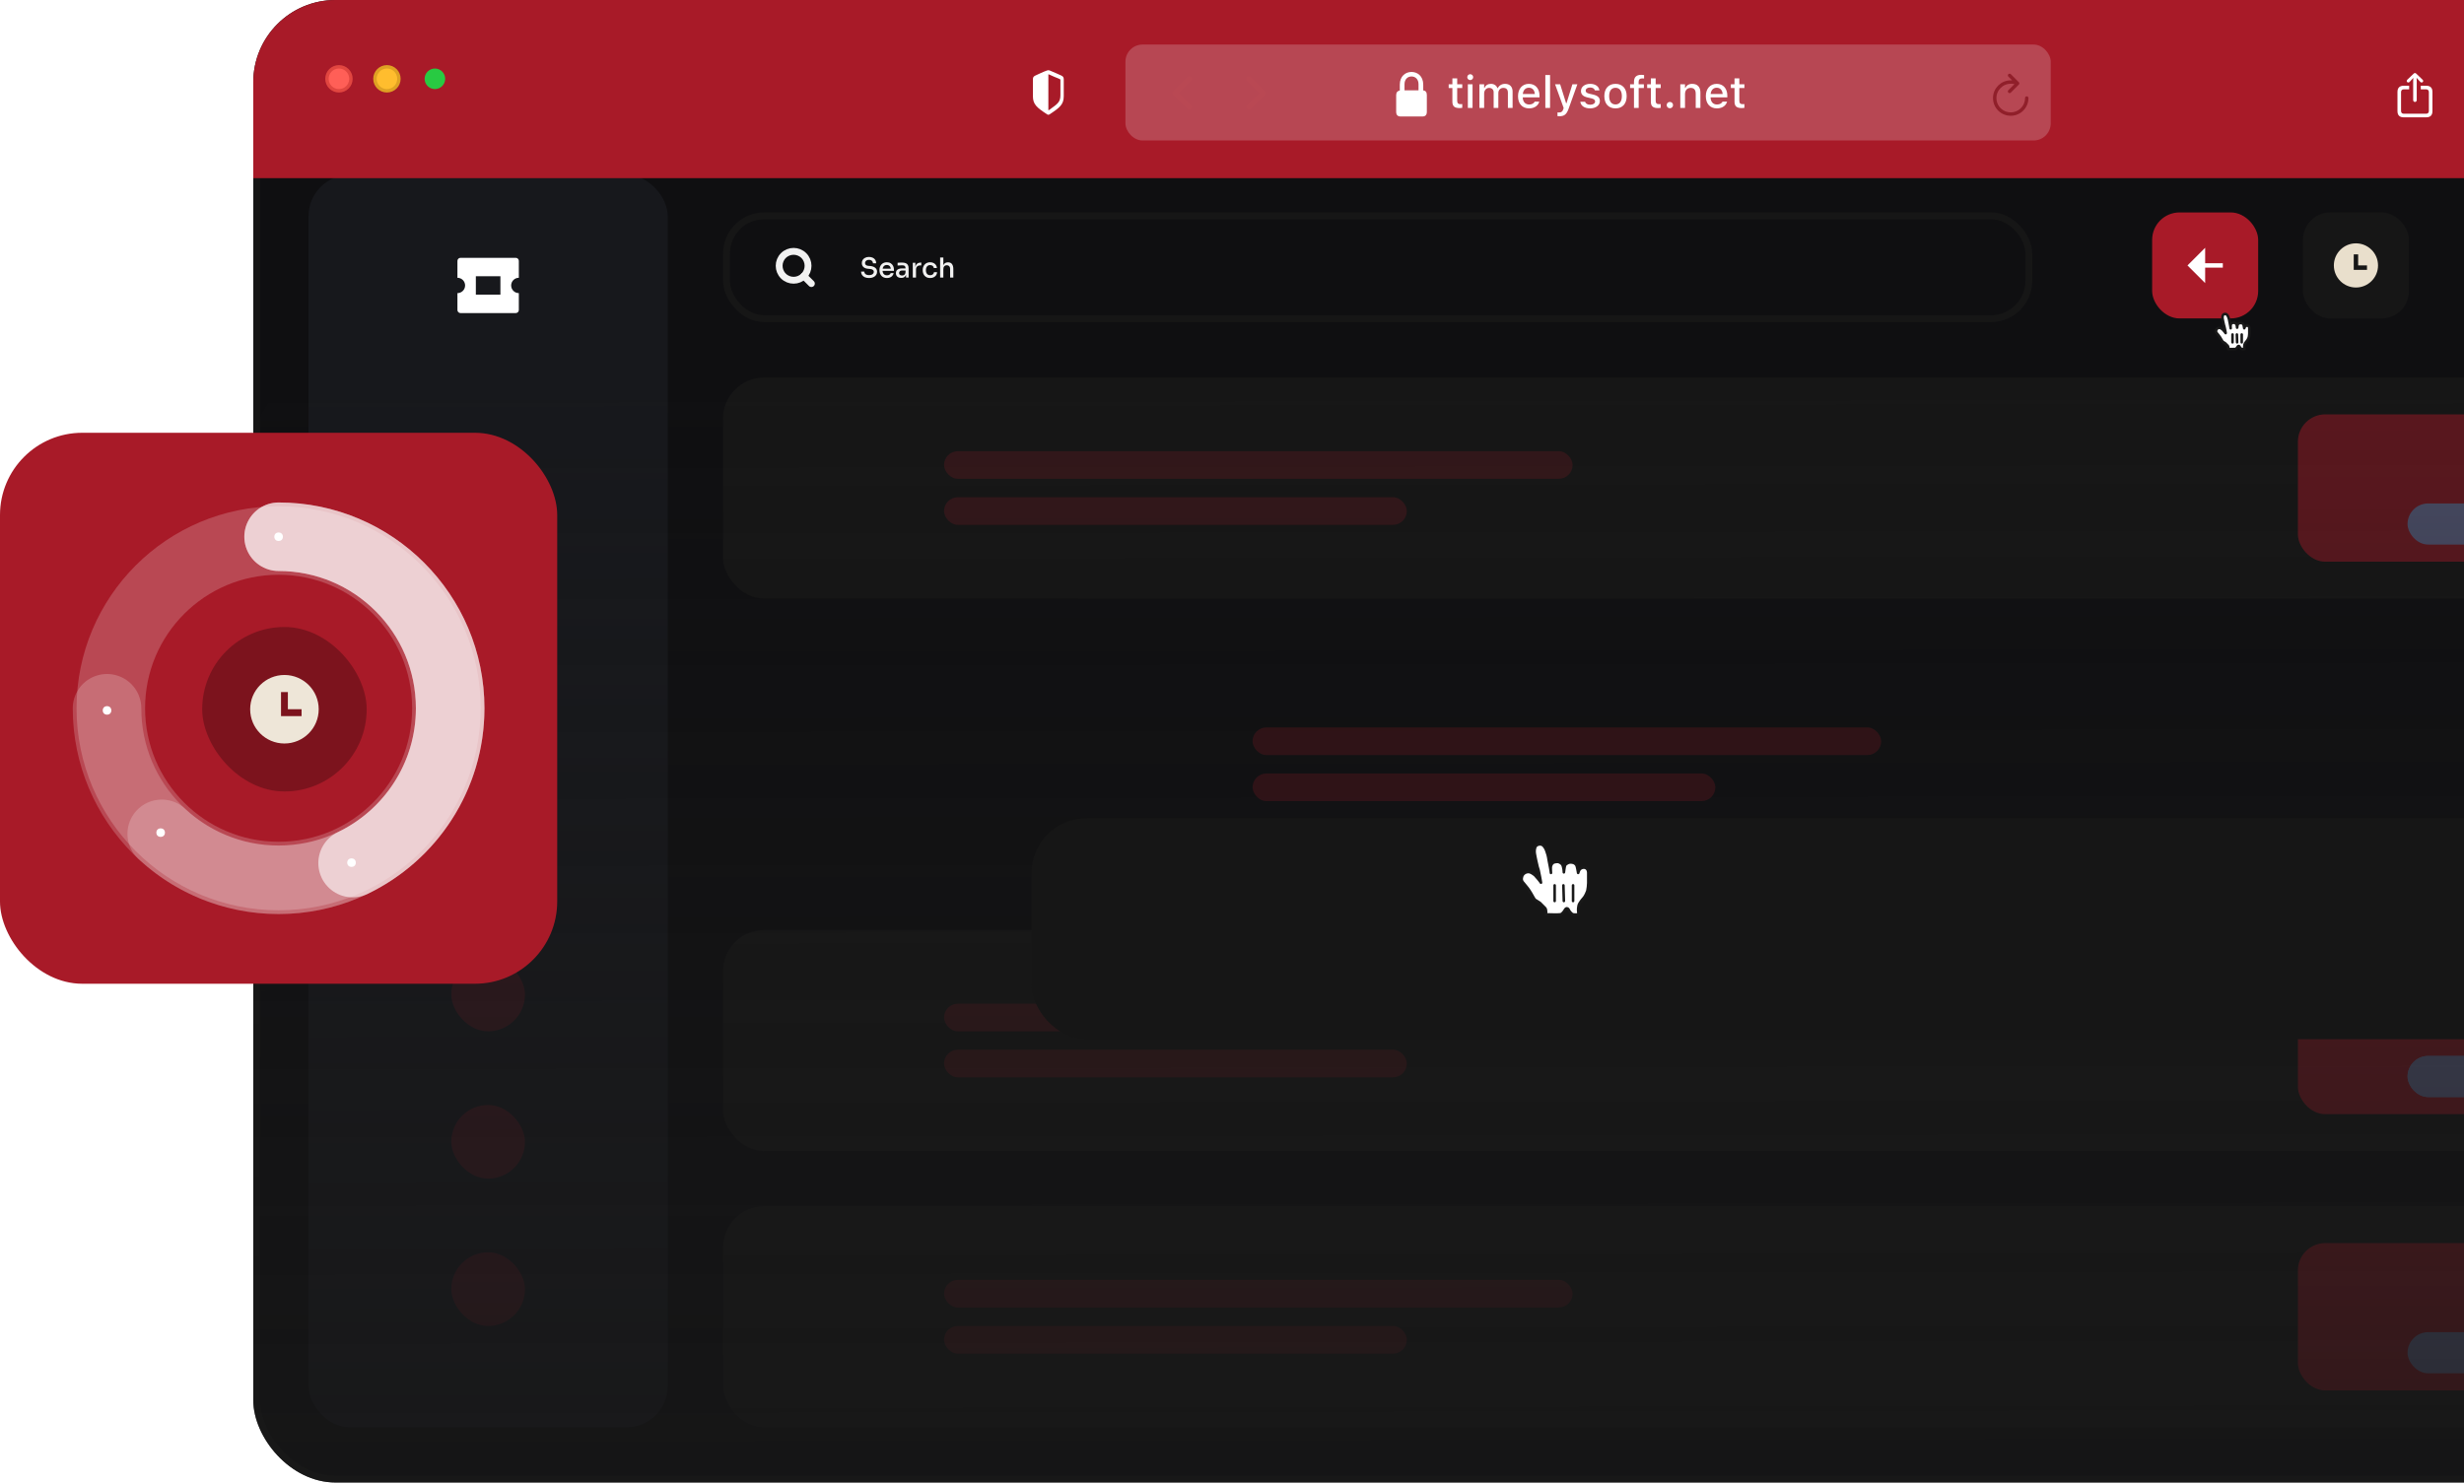 <?xml version="1.0" encoding="UTF-8"?> <svg xmlns="http://www.w3.org/2000/svg" width="719" height="433" viewBox="0 0 719 433" fill="none"> <rect x="74.906" y="1" width="710.188" height="430.688" rx="23" fill="#0F0F11" stroke="#161616" stroke-width="2"></rect> <rect x="90.031" y="51.062" width="104.813" height="365.5" rx="12" fill="#17181C"></rect> <rect x="212" y="63" width="380" height="30" rx="11" stroke="#161616" stroke-width="2"></rect> <rect opacity="0.2" x="131.687" y="279.5" width="21.5" height="21.5" rx="10.75" fill="#A81A28"></rect> <rect opacity="0.2" x="131.687" y="322.5" width="21.5" height="21.5" rx="10.75" fill="#A81A28"></rect> <rect opacity="0.2" x="131.687" y="365.5" width="21.5" height="21.5" rx="10.75" fill="#A81A28"></rect> <g clip-path="url(#clip0_1123_10866)"> <path d="M150.5 75.25C150.737 75.25 150.965 75.344 151.133 75.512C151.301 75.68 151.396 75.908 151.396 76.146V81.073C150.802 81.073 150.232 81.309 149.812 81.729C149.392 82.149 149.156 82.719 149.156 83.312C149.156 83.906 149.392 84.476 149.812 84.896C150.232 85.316 150.802 85.552 151.396 85.552V90.479C151.396 90.717 151.301 90.945 151.133 91.113C150.965 91.281 150.737 91.375 150.5 91.375H134.375C134.137 91.375 133.909 91.281 133.741 91.113C133.573 90.945 133.479 90.717 133.479 90.479V85.552C134.073 85.552 134.643 85.316 135.063 84.896C135.483 84.476 135.719 83.906 135.719 83.312C135.719 82.719 135.483 82.149 135.063 81.729C134.643 81.309 134.073 81.073 133.479 81.073V76.146C133.479 75.908 133.573 75.68 133.741 75.512C133.909 75.344 134.137 75.25 134.375 75.25H150.5ZM146.021 80.625H138.854V86H146.021V80.625Z" fill="white"></path> </g> <rect x="628" y="62" width="30.937" height="30.937" rx="8" fill="#A81A28"></rect> <path d="M643.469 78.113V82.625L638.313 77.469L643.469 72.312V76.824H648.625V78.113H643.469Z" fill="white"></path> <rect x="672" y="62" width="30.937" height="30.937" rx="8" fill="#161616"></rect> <path d="M687.469 83.914C683.909 83.914 681.024 81.028 681.024 77.469C681.024 73.909 683.909 71.023 687.469 71.023C691.029 71.023 693.915 73.909 693.915 77.469C693.915 81.028 691.029 83.914 687.469 83.914ZM688.114 77.469V74.246H686.825V78.758H690.692V77.469H688.114Z" fill="#E9DFCC"></path> <path d="M648.561 99.706C648.359 99.437 648.158 98.967 647.754 98.362C647.553 98.026 646.948 97.355 646.747 97.086C646.612 96.817 646.612 96.683 646.679 96.414C646.747 96.011 647.15 95.675 647.62 95.675C647.956 95.675 648.292 95.944 648.561 96.145C648.695 96.279 648.897 96.548 649.031 96.683C649.165 96.817 649.165 96.884 649.3 97.019C649.434 97.22 649.501 97.355 649.434 97.086C649.367 96.75 649.3 96.212 649.165 95.675C649.098 95.272 649.031 95.204 648.964 94.936C648.897 94.6 648.829 94.398 648.762 94.062C648.695 93.861 648.628 93.323 648.561 93.055C648.493 92.719 648.493 92.114 648.762 91.845C648.964 91.644 649.367 91.576 649.636 91.711C649.972 91.912 650.173 92.383 650.24 92.584C650.375 92.92 650.509 93.391 650.576 93.928C650.711 94.6 650.912 95.608 650.912 95.809C650.912 95.54 650.845 95.07 650.912 94.801C650.979 94.6 651.114 94.331 651.383 94.264C651.584 94.197 651.786 94.197 651.987 94.197C652.189 94.264 652.39 94.398 652.525 94.533C652.793 94.936 652.793 95.809 652.793 95.742C652.861 95.473 652.861 94.936 652.995 94.667C653.062 94.533 653.331 94.398 653.465 94.331C653.667 94.264 653.936 94.264 654.137 94.331C654.272 94.331 654.54 94.533 654.608 94.667C654.742 94.869 654.809 95.54 654.876 95.809C654.876 95.876 654.943 95.54 655.078 95.339C655.347 94.936 656.287 94.801 656.354 95.742C656.354 96.212 656.354 96.145 656.354 96.481C656.354 96.817 656.354 97.019 656.354 97.287C656.354 97.556 656.287 98.161 656.22 98.43C656.153 98.631 655.951 99.101 655.75 99.37C655.75 99.37 655.011 100.176 654.943 100.58C654.876 100.983 654.876 100.983 654.876 101.251C654.876 101.52 654.943 101.856 654.943 101.856C654.943 101.856 654.406 101.923 654.137 101.856C653.868 101.789 653.533 101.319 653.465 101.117C653.331 100.915 653.129 100.915 652.995 101.117C652.861 101.386 652.525 101.856 652.256 101.856C651.786 101.923 650.845 101.856 650.173 101.856C650.173 101.856 650.308 101.184 650.039 100.915C649.837 100.714 649.501 100.378 649.3 100.176L648.561 99.706Z" fill="white"></path> <path d="M648.561 99.706C648.359 99.437 648.158 98.967 647.754 98.362C647.553 98.026 646.948 97.355 646.747 97.086C646.612 96.817 646.612 96.683 646.679 96.414C646.747 96.011 647.15 95.675 647.62 95.675C647.956 95.675 648.292 95.944 648.561 96.145C648.695 96.279 648.897 96.548 649.031 96.683C649.165 96.817 649.165 96.884 649.3 97.019C649.434 97.22 649.501 97.355 649.434 97.086C649.367 96.75 649.3 96.212 649.165 95.675C649.098 95.272 649.031 95.204 648.964 94.936C648.897 94.6 648.829 94.398 648.762 94.062C648.695 93.861 648.628 93.323 648.561 93.055C648.493 92.719 648.493 92.114 648.762 91.845C648.964 91.644 649.367 91.576 649.636 91.711C649.972 91.912 650.173 92.383 650.24 92.584C650.375 92.92 650.509 93.391 650.576 93.928C650.711 94.6 650.912 95.608 650.912 95.809C650.912 95.54 650.845 95.07 650.912 94.801C650.979 94.6 651.114 94.331 651.383 94.264C651.584 94.197 651.786 94.197 651.987 94.197C652.189 94.264 652.39 94.398 652.525 94.533C652.793 94.936 652.793 95.809 652.793 95.742C652.861 95.473 652.861 94.936 652.995 94.667C653.062 94.533 653.331 94.398 653.465 94.331C653.667 94.264 653.936 94.264 654.137 94.331C654.272 94.331 654.54 94.533 654.608 94.667C654.742 94.869 654.809 95.54 654.876 95.809C654.876 95.876 654.943 95.54 655.078 95.339C655.347 94.936 656.287 94.801 656.354 95.742C656.354 96.212 656.354 96.145 656.354 96.481C656.354 96.817 656.354 97.019 656.354 97.287C656.354 97.556 656.287 98.161 656.22 98.43C656.153 98.631 655.951 99.101 655.75 99.37C655.75 99.37 655.011 100.176 654.943 100.58C654.876 100.983 654.876 100.983 654.876 101.251C654.876 101.52 654.943 101.856 654.943 101.856C654.943 101.856 654.406 101.923 654.137 101.856C653.868 101.789 653.533 101.319 653.465 101.117C653.331 100.915 653.129 100.915 652.995 101.117C652.861 101.386 652.525 101.856 652.256 101.856C651.786 101.923 650.845 101.856 650.173 101.856C650.173 101.856 650.308 101.184 650.039 100.915C649.837 100.714 649.501 100.378 649.3 100.176L648.561 99.706Z" stroke="#191919" stroke-width="0.75" stroke-linecap="round" stroke-linejoin="round"></path> <path d="M654.137 99.908V97.623" stroke="#191919" stroke-width="0.75" stroke-linecap="round"></path> <path d="M652.794 99.908L652.727 97.623" stroke="#191919" stroke-width="0.75" stroke-linecap="round"></path> <path d="M651.45 97.623V99.908" stroke="#191919" stroke-width="0.75" stroke-linecap="round"></path> <g filter="url(#filter0_bii_1123_10866)"> <path fill-rule="evenodd" clip-rule="evenodd" d="M97.906 0C84.651 0 73.906 10.745 73.906 24V52H785.906V24C785.906 10.745 775.161 0 761.906 0H97.906Z" fill="#A81A28"></path> </g> <path d="M305.906 33.5C305.981 33.5 306.117 33.468 306.267 33.37C309.324 31.369 310.406 30.457 310.406 28.049V23.152C310.406 22.485 310.141 22.282 309.719 22.062C309.167 21.777 306.914 20.825 306.362 20.598C306.219 20.541 306.063 20.5 305.906 20.5C305.75 20.5 305.586 20.557 305.45 20.598C304.899 20.76 302.645 21.785 302.094 22.062C301.672 22.273 301.406 22.485 301.406 23.152V28.049C301.406 30.457 302.489 31.36 305.545 33.37C305.695 33.468 305.831 33.5 305.906 33.5ZM306.09 21.72C306.955 22.135 308.405 22.745 309.297 23.103C309.412 23.152 309.433 23.225 309.433 23.372V27.765C309.433 29.742 308.704 30.262 306.247 32.019C306.076 32.141 305.995 32.166 305.913 32.166V21.68C305.961 21.68 306.022 21.688 306.09 21.72Z" fill="white"></path> <g opacity="0.2"> <rect x="328.406" y="13" width="270" height="28" rx="5" fill="#F7F9FF"></rect> <path d="M586.4 22L588.736 24.336L586.4 26.672M591.406 28.619C591.406 31.2 589.314 33.292 586.734 33.292C584.153 33.292 582.062 31.2 582.062 28.619C582.062 26.039 584.153 23.947 586.734 23.947C587.28 23.947 587.902 23.947 588.681 24.336" stroke="#313131" stroke-linecap="round" stroke-linejoin="round"></path> <path d="M347.019 23L342.906 27.113L347.019 31.226" stroke="white" stroke-width="1.5" stroke-linecap="round" stroke-linejoin="round"></path> <path d="M364.42 31.226L368.533 27.113L364.42 23" stroke="white" stroke-width="1.5" stroke-linecap="round" stroke-linejoin="round"></path> </g> <path d="M408.724 34.001H415.037C415.921 34.001 416.355 33.568 416.355 32.608V27.755C416.355 26.904 416.005 26.462 415.304 26.378V24.727C415.304 22.167 413.586 20.999 411.885 20.999C410.175 20.999 408.465 22.167 408.465 24.727V26.403C407.807 26.529 407.406 26.962 407.406 27.755V32.608C407.406 33.568 407.848 34.001 408.724 34.001ZM409.842 24.577C409.842 23.084 410.792 22.317 411.885 22.317C412.969 22.317 413.928 23.084 413.928 24.577V26.362L409.842 26.37V24.577Z" fill="white"></path> <path d="M425.948 31.544C426.214 31.544 426.468 31.513 426.69 31.475V30.377C426.5 30.395 426.379 30.402 426.17 30.402C425.491 30.402 425.211 30.097 425.211 29.355V25.692H426.69V24.606H425.211V22.867H423.809V24.606H422.729V25.692H423.809V29.685C423.809 31.011 424.431 31.544 425.948 31.544ZM429.014 23.375C429.483 23.375 429.877 22.988 429.877 22.518C429.877 22.042 429.483 21.655 429.014 21.655C428.538 21.655 428.15 22.042 428.15 22.518C428.15 22.988 428.538 23.375 429.014 23.375ZM428.322 31.5H429.693V24.606H428.322V31.5ZM431.699 31.5H433.076V27.266C433.076 26.365 433.692 25.654 434.523 25.654C435.336 25.654 435.85 26.149 435.85 26.936V31.5H437.221V27.139C437.221 26.308 437.799 25.654 438.675 25.654C439.576 25.654 440.008 26.123 440.008 27.076V31.5H441.379V26.746C441.379 25.311 440.566 24.473 439.176 24.473C438.218 24.473 437.424 24.962 437.075 25.705H436.967C436.663 24.962 435.996 24.473 435.057 24.473C434.155 24.473 433.482 24.911 433.178 25.666H433.076V24.606H431.699V31.5ZM446.197 31.633C447.961 31.633 448.914 30.618 449.142 29.71L449.155 29.653L447.828 29.659L447.803 29.71C447.638 30.065 447.111 30.503 446.229 30.503C445.092 30.503 444.369 29.735 444.343 28.415H449.231V27.933C449.231 25.863 448.05 24.473 446.127 24.473C444.204 24.473 442.959 25.914 442.959 28.066V28.072C442.959 30.256 444.178 31.633 446.197 31.633ZM446.133 25.603C447.066 25.603 447.758 26.2 447.866 27.431H444.362C444.483 26.244 445.194 25.603 446.133 25.603ZM450.932 31.5H452.31V21.902H450.932V31.5ZM455.033 33.925C456.429 33.925 457.127 33.411 457.711 31.767L460.276 24.606H458.829L457.108 30.116H456.988L455.261 24.606H453.776L456.277 31.506L456.175 31.862C455.972 32.56 455.585 32.833 454.944 32.833C454.785 32.833 454.614 32.827 454.48 32.808V33.893C454.658 33.912 454.861 33.925 455.033 33.925ZM463.989 31.633C465.627 31.633 466.846 30.764 466.846 29.488V29.475C466.846 28.479 466.211 27.914 464.884 27.602L463.792 27.355C463.018 27.171 462.701 26.904 462.701 26.473V26.46C462.701 25.908 463.247 25.533 464.002 25.533C464.776 25.533 465.265 25.895 465.398 26.377V26.39H466.712V26.384C466.592 25.26 465.583 24.473 464.008 24.473C462.447 24.473 461.33 25.336 461.33 26.536V26.543C461.33 27.552 461.933 28.142 463.234 28.44L464.332 28.694C465.132 28.878 465.456 29.17 465.456 29.602V29.615C465.456 30.18 464.865 30.567 464.015 30.567C463.196 30.567 462.694 30.218 462.523 29.697L462.517 29.691H461.139V29.697C461.272 30.852 462.326 31.633 463.989 31.633ZM471.41 31.633C473.428 31.633 474.666 30.281 474.666 28.06V28.047C474.666 25.825 473.422 24.473 471.41 24.473C469.391 24.473 468.147 25.831 468.147 28.047V28.06C468.147 30.281 469.385 31.633 471.41 31.633ZM471.41 30.484C470.223 30.484 469.556 29.589 469.556 28.06V28.047C469.556 26.517 470.223 25.622 471.41 25.622C472.59 25.622 473.263 26.517 473.263 28.047V28.06C473.263 29.583 472.59 30.484 471.41 30.484ZM476.799 31.5H478.17V25.692H479.687V24.606H478.157V23.946C478.157 23.248 478.456 22.88 479.217 22.88C479.433 22.88 479.617 22.893 479.744 22.912V21.902C479.509 21.864 479.243 21.839 478.932 21.839C477.497 21.839 476.799 22.512 476.799 23.883V24.606H475.663V25.692H476.799V31.5ZM483.864 31.544C484.13 31.544 484.384 31.513 484.606 31.475V30.377C484.416 30.395 484.295 30.402 484.086 30.402C483.407 30.402 483.127 30.097 483.127 29.355V25.692H484.606V24.606H483.127V22.867H481.725V24.606H480.646V25.692H481.725V29.685C481.725 31.011 482.347 31.544 483.864 31.544ZM487.272 31.595C487.799 31.595 488.199 31.189 488.199 30.675C488.199 30.154 487.799 29.748 487.272 29.748C486.746 29.748 486.339 30.154 486.339 30.675C486.339 31.189 486.746 31.595 487.272 31.595ZM490.313 31.5H491.69V27.456C491.69 26.346 492.319 25.654 493.328 25.654C494.337 25.654 494.813 26.219 494.813 27.361V31.5H496.185V27.038C496.185 25.394 495.334 24.473 493.792 24.473C492.789 24.473 492.128 24.918 491.792 25.654H491.69V24.606H490.313V31.5ZM501.002 31.633C502.767 31.633 503.719 30.618 503.948 29.71L503.96 29.653L502.634 29.659L502.608 29.71C502.443 30.065 501.917 30.503 501.034 30.503C499.898 30.503 499.174 29.735 499.149 28.415H504.037V27.933C504.037 25.863 502.856 24.473 500.933 24.473C499.009 24.473 497.765 25.914 497.765 28.066V28.072C497.765 30.256 498.984 31.633 501.002 31.633ZM500.939 25.603C501.872 25.603 502.564 26.2 502.672 27.431H499.168C499.289 26.244 500 25.603 500.939 25.603ZM508.277 31.544C508.543 31.544 508.797 31.513 509.02 31.475V30.377C508.829 30.395 508.708 30.402 508.499 30.402C507.82 30.402 507.541 30.097 507.541 29.355V25.692H509.02V24.606H507.541V22.867H506.138V24.606H505.059V25.692H506.138V29.685C506.138 31.011 506.76 31.544 508.277 31.544Z" fill="white"></path> <path d="M102.406 23C102.406 24.933 100.839 26.5 98.906 26.5C96.973 26.5 95.406 24.933 95.406 23C95.406 21.067 96.973 19.5 98.906 19.5C100.839 19.5 102.406 21.067 102.406 23Z" fill="#FF5F57" stroke="#E14640"></path> <path d="M116.406 23C116.406 24.933 114.839 26.5 112.906 26.5C110.973 26.5 109.406 24.933 109.406 23C109.406 21.067 110.973 19.5 112.906 19.5C114.839 19.5 116.406 21.067 116.406 23Z" fill="#FFBD2E" stroke="#DFA123"></path> <path d="M130.406 23C130.406 24.933 128.839 26.5 126.906 26.5C124.973 26.5 123.406 24.933 123.406 23C123.406 21.067 124.973 19.5 126.906 19.5C128.839 19.5 130.406 21.067 130.406 23Z" fill="#28CA42" stroke="#A81A28"></path> <path d="M704.686 29.754C704.969 29.754 705.208 29.522 705.208 29.247V23.595L705.164 22.725L705.469 23.059L706.267 23.921C706.361 24.022 706.492 24.073 706.615 24.073C706.891 24.073 707.094 23.885 707.094 23.624C707.094 23.479 707.036 23.378 706.934 23.283L705.063 21.494C704.932 21.363 704.823 21.32 704.686 21.32C704.555 21.32 704.446 21.363 704.308 21.494L702.437 23.283C702.343 23.378 702.285 23.479 702.285 23.624C702.285 23.885 702.481 24.073 702.756 24.073C702.88 24.073 703.017 24.022 703.112 23.921L703.91 23.059L704.214 22.725L704.171 23.595V29.247C704.171 29.522 704.41 29.754 704.686 29.754ZM701.436 34.247H707.942C709.183 34.247 709.792 33.638 709.792 32.421V26.848C709.792 25.631 709.183 25.022 707.942 25.022H706.383V26.073H707.928C708.443 26.073 708.748 26.356 708.748 26.899V32.37C708.748 32.921 708.443 33.196 707.928 33.196H701.451C700.928 33.196 700.631 32.921 700.631 32.37V26.899C700.631 26.356 700.928 26.073 701.451 26.073H702.996V25.022H701.436C700.203 25.022 699.586 25.631 699.586 26.848V32.421C699.586 33.638 700.203 34.247 701.436 34.247Z" fill="white"></path> <g clip-path="url(#clip1_1123_10866)"> <path d="M234.558 74.594C236.204 76.241 236.204 78.911 234.558 80.558C232.911 82.204 230.241 82.204 228.594 80.558C226.948 78.911 226.948 76.241 228.594 74.594C230.241 72.948 232.911 72.948 234.558 74.594" stroke="#F1F1F1" stroke-width="2" stroke-linecap="round" stroke-linejoin="round"></path> <path d="M236.766 82.766L234.555 80.555" stroke="#F1F1F1" stroke-width="2" stroke-linecap="round" stroke-linejoin="round"></path> </g> <path d="M253.603 81.144C253.102 81.144 252.675 81.064 252.323 80.904C251.976 80.739 251.712 80.515 251.531 80.232C251.35 79.944 251.259 79.619 251.259 79.256H252.203C252.203 79.421 252.248 79.584 252.339 79.744C252.43 79.904 252.576 80.037 252.779 80.144C252.982 80.245 253.256 80.296 253.603 80.296C253.918 80.296 254.176 80.251 254.379 80.16C254.587 80.069 254.739 79.949 254.835 79.8C254.936 79.651 254.987 79.485 254.987 79.304C254.987 79.08 254.891 78.899 254.699 78.76C254.507 78.616 254.219 78.528 253.835 78.496L253.251 78.44C252.712 78.397 252.283 78.232 251.963 77.944C251.643 77.651 251.483 77.267 251.483 76.792C251.483 76.429 251.568 76.115 251.739 75.848C251.915 75.581 252.16 75.373 252.475 75.224C252.79 75.069 253.155 74.992 253.571 74.992C253.998 74.992 254.368 75.069 254.683 75.224C254.998 75.373 255.24 75.587 255.411 75.864C255.587 76.136 255.675 76.461 255.675 76.84H254.731C254.731 76.669 254.688 76.509 254.603 76.36C254.523 76.205 254.398 76.08 254.227 75.984C254.056 75.888 253.838 75.84 253.571 75.84C253.315 75.84 253.102 75.885 252.931 75.976C252.766 76.067 252.64 76.184 252.555 76.328C252.47 76.472 252.427 76.627 252.427 76.792C252.427 76.989 252.502 77.165 252.651 77.32C252.8 77.469 253.03 77.557 253.339 77.584L253.915 77.632C254.326 77.664 254.68 77.752 254.979 77.896C255.283 78.035 255.518 78.221 255.683 78.456C255.854 78.691 255.939 78.973 255.939 79.304C255.939 79.667 255.84 79.987 255.643 80.264C255.451 80.541 255.179 80.757 254.827 80.912C254.48 81.067 254.072 81.144 253.603 81.144ZM258.816 81.144C258.443 81.144 258.117 81.08 257.84 80.952C257.563 80.824 257.336 80.656 257.16 80.448C256.984 80.235 256.851 79.997 256.76 79.736C256.675 79.469 256.632 79.197 256.632 78.92V78.768C256.632 78.485 256.675 78.213 256.76 77.952C256.851 77.685 256.984 77.448 257.16 77.24C257.336 77.027 257.557 76.859 257.824 76.736C258.096 76.608 258.411 76.544 258.768 76.544C259.232 76.544 259.619 76.645 259.928 76.848C260.237 77.051 260.469 77.315 260.624 77.64C260.779 77.96 260.856 78.307 260.856 78.68V79.056H257.032V78.424H260.224L259.968 78.744C259.968 78.456 259.923 78.208 259.832 78C259.741 77.787 259.608 77.624 259.432 77.512C259.256 77.395 259.035 77.336 258.768 77.336C258.491 77.336 258.259 77.4 258.072 77.528C257.885 77.656 257.747 77.832 257.656 78.056C257.565 78.28 257.52 78.544 257.52 78.848C257.52 79.136 257.565 79.395 257.656 79.624C257.747 79.848 257.888 80.027 258.08 80.16C258.272 80.288 258.517 80.352 258.816 80.352C259.115 80.352 259.36 80.288 259.552 80.16C259.744 80.027 259.861 79.872 259.904 79.696H260.776C260.717 79.989 260.597 80.245 260.416 80.464C260.24 80.683 260.016 80.851 259.744 80.968C259.472 81.085 259.163 81.144 258.816 81.144ZM264.386 81V79.712H264.234V78.256C264.234 77.989 264.164 77.787 264.026 77.648C263.887 77.509 263.682 77.44 263.41 77.44C263.26 77.44 263.095 77.443 262.914 77.448C262.732 77.453 262.554 77.461 262.378 77.472C262.207 77.477 262.055 77.485 261.922 77.496V76.688C262.039 76.677 262.167 76.669 262.306 76.664C262.45 76.653 262.596 76.645 262.746 76.64C262.9 76.635 263.047 76.632 263.186 76.632C263.623 76.632 263.986 76.688 264.274 76.8C264.562 76.912 264.775 77.091 264.914 77.336C265.058 77.576 265.13 77.899 265.13 78.304V81H264.386ZM262.986 81.112C262.671 81.112 262.396 81.059 262.162 80.952C261.927 80.84 261.746 80.68 261.618 80.472C261.49 80.259 261.426 80.005 261.426 79.712C261.426 79.403 261.498 79.147 261.642 78.944C261.791 78.741 262.002 78.589 262.274 78.488C262.546 78.387 262.871 78.336 263.25 78.336H264.33V78.952H263.226C262.943 78.952 262.727 79.021 262.578 79.16C262.428 79.293 262.354 79.469 262.354 79.688C262.354 79.907 262.428 80.083 262.578 80.216C262.727 80.344 262.943 80.408 263.226 80.408C263.391 80.408 263.548 80.379 263.698 80.32C263.847 80.256 263.97 80.152 264.066 80.008C264.167 79.864 264.223 79.661 264.234 79.4L264.474 79.712C264.447 80.016 264.372 80.272 264.25 80.48C264.132 80.683 263.967 80.84 263.754 80.952C263.546 81.059 263.29 81.112 262.986 81.112ZM266.354 81V76.688H267.098V78.488H267.066C267.066 77.869 267.202 77.408 267.474 77.104C267.746 76.795 268.149 76.64 268.682 76.64H268.834V77.464H268.546C268.141 77.464 267.829 77.573 267.61 77.792C267.397 78.005 267.29 78.312 267.29 78.712V81H266.354ZM271.42 81.144C271.052 81.144 270.729 81.083 270.452 80.96C270.18 80.832 269.953 80.661 269.772 80.448C269.596 80.229 269.462 79.989 269.372 79.728C269.286 79.461 269.244 79.192 269.244 78.92V78.776C269.244 78.493 269.289 78.221 269.38 77.96C269.47 77.693 269.606 77.453 269.788 77.24C269.969 77.027 270.193 76.859 270.46 76.736C270.732 76.608 271.049 76.544 271.412 76.544C271.78 76.544 272.108 76.613 272.396 76.752C272.689 76.891 272.924 77.088 273.1 77.344C273.276 77.595 273.374 77.888 273.396 78.224H272.492C272.46 77.984 272.35 77.781 272.164 77.616C271.982 77.451 271.732 77.368 271.412 77.368C271.134 77.368 270.905 77.432 270.724 77.56C270.542 77.688 270.406 77.864 270.316 78.088C270.225 78.307 270.18 78.56 270.18 78.848C270.18 79.125 270.222 79.376 270.308 79.6C270.398 79.824 270.534 80 270.716 80.128C270.902 80.256 271.137 80.32 271.42 80.32C271.638 80.32 271.825 80.283 271.98 80.208C272.14 80.128 272.268 80.024 272.364 79.896C272.46 79.763 272.516 79.611 272.532 79.44H273.444C273.428 79.787 273.329 80.088 273.148 80.344C272.966 80.595 272.726 80.792 272.428 80.936C272.129 81.075 271.793 81.144 271.42 81.144ZM274.335 81V75.16H275.271V78.608H275.079C275.079 78.181 275.132 77.816 275.239 77.512C275.351 77.203 275.519 76.968 275.743 76.808C275.972 76.643 276.26 76.56 276.607 76.56H276.647C277.154 76.56 277.535 76.731 277.791 77.072C278.052 77.413 278.183 77.904 278.183 78.544V81H277.247V78.408C277.247 78.099 277.156 77.856 276.975 77.68C276.799 77.499 276.57 77.408 276.287 77.408C275.983 77.408 275.738 77.509 275.551 77.712C275.364 77.915 275.271 78.181 275.271 78.512V81H274.335Z" fill="#F1F1F1"></path> <rect x="210.969" y="110.188" width="559" height="64.5" rx="12" fill="#161616"></rect> <g opacity="0.48"> <g clip-path="url(#clip2_1123_10866)"> <rect x="670.532" y="120.938" width="88.688" height="43" rx="8" fill="#A81A28"></rect> <rect x="702.532" y="146.938" width="68" height="12" rx="6" fill="#7E84B6"></rect> </g> </g> <rect opacity="0.2" x="275.469" y="131.688" width="183.422" height="8.062" rx="4.031" fill="#A81A28"></rect> <rect opacity="0.2" x="275.469" y="145.125" width="135.047" height="8.062" rx="4.031" fill="#A81A28"></rect> <rect x="210.969" y="271.438" width="559" height="64.5" rx="12" fill="#161616"></rect> <g opacity="0.48"> <g clip-path="url(#clip3_1123_10866)"> <rect x="670.532" y="282.188" width="88.688" height="43" rx="8" fill="#A81A28"></rect> <rect x="702.532" y="308.188" width="68" height="12" rx="6" fill="#7E84B6"></rect> <rect x="702.532" y="308.188" width="68" height="12" rx="6" fill="#7E84B6"></rect> </g> </g> <rect opacity="0.2" x="275.469" y="292.938" width="183.422" height="8.062" rx="4.031" fill="#A81A28"></rect> <rect opacity="0.2" x="275.469" y="306.375" width="135.047" height="8.062" rx="4.031" fill="#A81A28"></rect> <rect x="210.969" y="352.062" width="559" height="64.5" rx="12" fill="#161616"></rect> <g opacity="0.48"> <g clip-path="url(#clip4_1123_10866)"> <rect x="670.532" y="362.812" width="88.688" height="43" rx="8" fill="#A81A28"></rect> <rect x="702.532" y="388.812" width="68" height="12" rx="6" fill="#7E84B6"></rect> </g> </g> <rect opacity="0.2" x="275.469" y="373.562" width="183.422" height="8.062" rx="4.031" fill="#A81A28"></rect> <rect opacity="0.2" x="275.469" y="387" width="135.047" height="8.062" rx="4.031" fill="#A81A28"></rect> <rect opacity="0.72" x="73.906" y="107.5" width="712.188" height="325.188" rx="24" fill="url(#paint0_linear_1123_10866)"></rect> <g filter="url(#filter1_d_1123_10866)"> <rect x="301" y="190.812" width="559" height="64.5" rx="16" fill="#161616"></rect> </g> <path d="M447.872 262.568C447.469 262.031 447.066 261.09 446.26 259.881C445.857 259.209 444.647 257.865 444.244 257.328C443.975 256.79 443.975 256.522 444.11 255.984C444.244 255.178 445.05 254.506 445.991 254.506C446.663 254.506 447.335 255.043 447.872 255.447C448.141 255.715 448.544 256.253 448.813 256.522C449.082 256.79 449.082 256.925 449.35 257.193C449.619 257.597 449.754 257.865 449.619 257.328C449.485 256.656 449.35 255.581 449.082 254.506C448.947 253.7 448.813 253.565 448.679 253.028C448.544 252.356 448.41 251.953 448.275 251.281C448.141 250.878 448.007 249.803 447.872 249.265C447.738 248.593 447.738 247.384 448.275 246.847C448.679 246.443 449.485 246.309 450.022 246.578C450.694 246.981 451.097 247.922 451.232 248.325C451.5 248.997 451.769 249.937 451.904 251.012C452.172 252.356 452.575 254.372 452.575 254.775C452.575 254.237 452.441 253.297 452.575 252.759C452.71 252.356 452.979 251.818 453.516 251.684C453.919 251.55 454.322 251.55 454.725 251.55C455.129 251.684 455.532 251.953 455.8 252.222C456.338 253.028 456.338 254.775 456.338 254.64C456.472 254.103 456.472 253.028 456.741 252.49C456.875 252.222 457.413 251.953 457.682 251.818C458.085 251.684 458.622 251.684 459.025 251.818C459.294 251.818 459.832 252.222 459.966 252.49C460.235 252.893 460.369 254.237 460.504 254.775C460.504 254.909 460.638 254.237 460.907 253.834C461.444 253.028 463.325 252.759 463.46 254.64C463.46 255.581 463.46 255.447 463.46 256.118C463.46 256.79 463.46 257.193 463.46 257.731C463.46 258.268 463.325 259.478 463.191 260.015C463.057 260.418 462.654 261.359 462.25 261.897C462.25 261.897 460.772 263.509 460.638 264.315C460.504 265.122 460.504 265.122 460.504 265.659C460.504 266.197 460.638 266.868 460.638 266.868C460.638 266.868 459.563 267.003 459.025 266.868C458.488 266.734 457.816 265.793 457.682 265.39C457.413 264.987 457.01 264.987 456.741 265.39C456.472 265.928 455.8 266.868 455.263 266.868C454.322 267.003 452.441 266.868 451.097 266.868C451.097 266.868 451.366 265.525 450.829 264.987C450.425 264.584 449.754 263.912 449.35 263.509L447.872 262.568Z" fill="white"></path> <path d="M447.872 262.568C447.469 262.031 447.066 261.09 446.26 259.881C445.857 259.209 444.647 257.865 444.244 257.328C443.975 256.79 443.975 256.522 444.11 255.984C444.244 255.178 445.05 254.506 445.991 254.506C446.663 254.506 447.335 255.043 447.872 255.447C448.141 255.715 448.544 256.253 448.813 256.522C449.082 256.79 449.082 256.925 449.35 257.193C449.619 257.597 449.754 257.865 449.619 257.328C449.485 256.656 449.35 255.581 449.082 254.506C448.947 253.7 448.813 253.565 448.679 253.028C448.544 252.356 448.41 251.953 448.275 251.281C448.141 250.878 448.007 249.803 447.872 249.265C447.738 248.593 447.738 247.384 448.275 246.847C448.679 246.443 449.485 246.309 450.022 246.578C450.694 246.981 451.097 247.922 451.232 248.325C451.5 248.997 451.769 249.937 451.904 251.012C452.172 252.356 452.575 254.372 452.575 254.775C452.575 254.237 452.441 253.297 452.575 252.759C452.71 252.356 452.979 251.818 453.516 251.684C453.919 251.55 454.322 251.55 454.725 251.55C455.129 251.684 455.532 251.953 455.8 252.222C456.338 253.028 456.338 254.775 456.338 254.64C456.472 254.103 456.472 253.028 456.741 252.49C456.875 252.222 457.413 251.953 457.682 251.818C458.085 251.684 458.622 251.684 459.025 251.818C459.294 251.818 459.832 252.222 459.966 252.49C460.235 252.893 460.369 254.237 460.504 254.775C460.504 254.909 460.638 254.237 460.907 253.834C461.444 253.028 463.325 252.759 463.46 254.64C463.46 255.581 463.46 255.447 463.46 256.118C463.46 256.79 463.46 257.193 463.46 257.731C463.46 258.268 463.325 259.478 463.191 260.015C463.057 260.418 462.654 261.359 462.25 261.897C462.25 261.897 460.772 263.509 460.638 264.315C460.504 265.122 460.504 265.122 460.504 265.659C460.504 266.197 460.638 266.868 460.638 266.868C460.638 266.868 459.563 267.003 459.025 266.868C458.488 266.734 457.816 265.793 457.682 265.39C457.413 264.987 457.01 264.987 456.741 265.39C456.472 265.928 455.8 266.868 455.263 266.868C454.322 267.003 452.441 266.868 451.097 266.868C451.097 266.868 451.366 265.525 450.829 264.987C450.425 264.584 449.754 263.912 449.35 263.509L447.872 262.568Z" stroke="#191919" stroke-width="0.75" stroke-linecap="round" stroke-linejoin="round"></path> <path d="M459.025 262.972V258.403" stroke="#191919" stroke-width="0.75" stroke-linecap="round"></path> <path d="M456.337 262.972L456.203 258.403" stroke="#191919" stroke-width="0.75" stroke-linecap="round"></path> <path d="M453.65 258.403V262.972" stroke="#191919" stroke-width="0.75" stroke-linecap="round"></path> <rect opacity="0.2" x="365.503" y="212.312" width="183.422" height="8.062" rx="4.031" fill="#A81A28"></rect> <rect opacity="0.2" x="365.501" y="225.75" width="135.047" height="8.062" rx="4.031" fill="#A81A28"></rect> <rect y="126.312" width="162.594" height="160.807" rx="24" fill="#A81A28"></rect> <rect x="59" y="183" width="48" height="48" rx="24" fill="#7C131D"></rect> <g clip-path="url(#clip5_1123_10866)"> <path d="M83 217C77.477 217 73 212.523 73 207C73 201.477 77.477 197 83 197C88.523 197 93 201.477 93 207C93 212.523 88.523 217 83 217ZM84 207V202H82V209H88V207H84Z" fill="#EEE6D8"></path> </g> <circle opacity="0.2" cx="81.298" cy="206.716" r="48.963" stroke="white" stroke-width="20"></circle> <path opacity="0.2" d="M31.233 206.716C31.233 234.366 53.648 256.78 81.297 256.78C108.947 256.78 131.362 234.366 131.362 206.716C131.362 179.066 108.947 156.652 81.297 156.652" stroke="white" stroke-width="20" stroke-linecap="round"></path> <path opacity="0.2" d="M81.297 156.652C108.947 156.652 131.362 179.066 131.362 206.716C131.362 234.366 108.947 256.78 81.297 256.78C68.119 256.78 56.131 251.689 47.191 243.366" stroke="white" stroke-width="20" stroke-linecap="round"></path> <path opacity="0.6" d="M81.296 156.652C108.946 156.652 131.361 179.066 131.361 206.716C131.361 226.635 119.729 243.836 102.887 251.899" stroke="white" stroke-width="20" stroke-linecap="round"></path> <circle cx="31.233" cy="207.342" r="1.252" fill="white"></circle> <circle cx="46.88" cy="243.013" r="1.252" fill="white"></circle> <circle cx="102.575" cy="251.774" r="1.252" fill="white"></circle> <circle cx="81.299" cy="156.652" r="1.252" fill="white"></circle> <defs> <filter id="filter0_bii_1123_10866" x="5.949" y="-67.957" width="847.914" height="187.914" filterUnits="userSpaceOnUse" color-interpolation-filters="sRGB"> <feFlood flood-opacity="0" result="BackgroundImageFix"></feFlood> <feGaussianBlur in="BackgroundImageFix" stdDeviation="33.978"></feGaussianBlur> <feComposite in2="SourceAlpha" operator="in" result="effect1_backgroundBlur_1123_10866"></feComposite> <feBlend mode="normal" in="SourceGraphic" in2="effect1_backgroundBlur_1123_10866" result="shape"></feBlend> <feColorMatrix in="SourceAlpha" type="matrix" values="0 0 0 0 0 0 0 0 0 0 0 0 0 0 0 0 0 0 127 0" result="hardAlpha"></feColorMatrix> <feOffset dy="1"></feOffset> <feComposite in2="hardAlpha" operator="arithmetic" k2="-1" k3="1"></feComposite> <feColorMatrix type="matrix" values="0 0 0 0 1 0 0 0 0 1 0 0 0 0 1 0 0 0 0.2 0"></feColorMatrix> <feBlend mode="normal" in2="shape" result="effect2_innerShadow_1123_10866"></feBlend> <feColorMatrix in="SourceAlpha" type="matrix" values="0 0 0 0 0 0 0 0 0 0 0 0 0 0 0 0 0 0 127 0" result="hardAlpha"></feColorMatrix> <feOffset dy="-1"></feOffset> <feComposite in2="hardAlpha" operator="arithmetic" k2="-1" k3="1"></feComposite> <feColorMatrix type="matrix" values="0 0 0 0 0 0 0 0 0 0 0 0 0 0 0 0 0 0 0.1 0"></feColorMatrix> <feBlend mode="normal" in2="effect2_innerShadow_1123_10866" result="effect3_innerShadow_1123_10866"></feBlend> </filter> <filter id="filter1_d_1123_10866" x="205" y="142.812" width="751" height="256.5" filterUnits="userSpaceOnUse" color-interpolation-filters="sRGB"> <feFlood flood-opacity="0" result="BackgroundImageFix"></feFlood> <feColorMatrix in="SourceAlpha" type="matrix" values="0 0 0 0 0 0 0 0 0 0 0 0 0 0 0 0 0 0 127 0" result="hardAlpha"></feColorMatrix> <feOffset dy="48"></feOffset> <feGaussianBlur stdDeviation="48"></feGaussianBlur> <feColorMatrix type="matrix" values="0 0 0 0 0.027 0 0 0 0 0.055 0 0 0 0 0.153 0 0 0 0.48 0"></feColorMatrix> <feBlend mode="normal" in2="BackgroundImageFix" result="effect1_dropShadow_1123_10866"></feBlend> <feBlend mode="normal" in="SourceGraphic" in2="effect1_dropShadow_1123_10866" result="shape"></feBlend> </filter> <linearGradient id="paint0_linear_1123_10866" x1="482.07" y1="462.985" x2="481.501" y2="107.499" gradientUnits="userSpaceOnUse"> <stop stop-color="#191919"></stop> <stop offset="1" stop-color="#1A1A1A" stop-opacity="0"></stop> </linearGradient> <clipPath id="clip0_1123_10866"> <rect width="21.5" height="21.5" fill="white" transform="translate(131.687 72.562)"></rect> </clipPath> <clipPath id="clip1_1123_10866"> <rect width="16.125" height="16.125" fill="white" transform="translate(224 70)"></rect> </clipPath> <clipPath id="clip2_1123_10866"> <rect x="670.532" y="120.938" width="88.688" height="43" rx="8" fill="white"></rect> </clipPath> <clipPath id="clip3_1123_10866"> <rect x="670.532" y="282.188" width="88.688" height="43" rx="8" fill="white"></rect> </clipPath> <clipPath id="clip4_1123_10866"> <rect x="670.532" y="362.812" width="88.688" height="43" rx="8" fill="white"></rect> </clipPath> <clipPath id="clip5_1123_10866"> <rect width="24" height="24" fill="white" transform="translate(71 195)"></rect> </clipPath> </defs> </svg> 